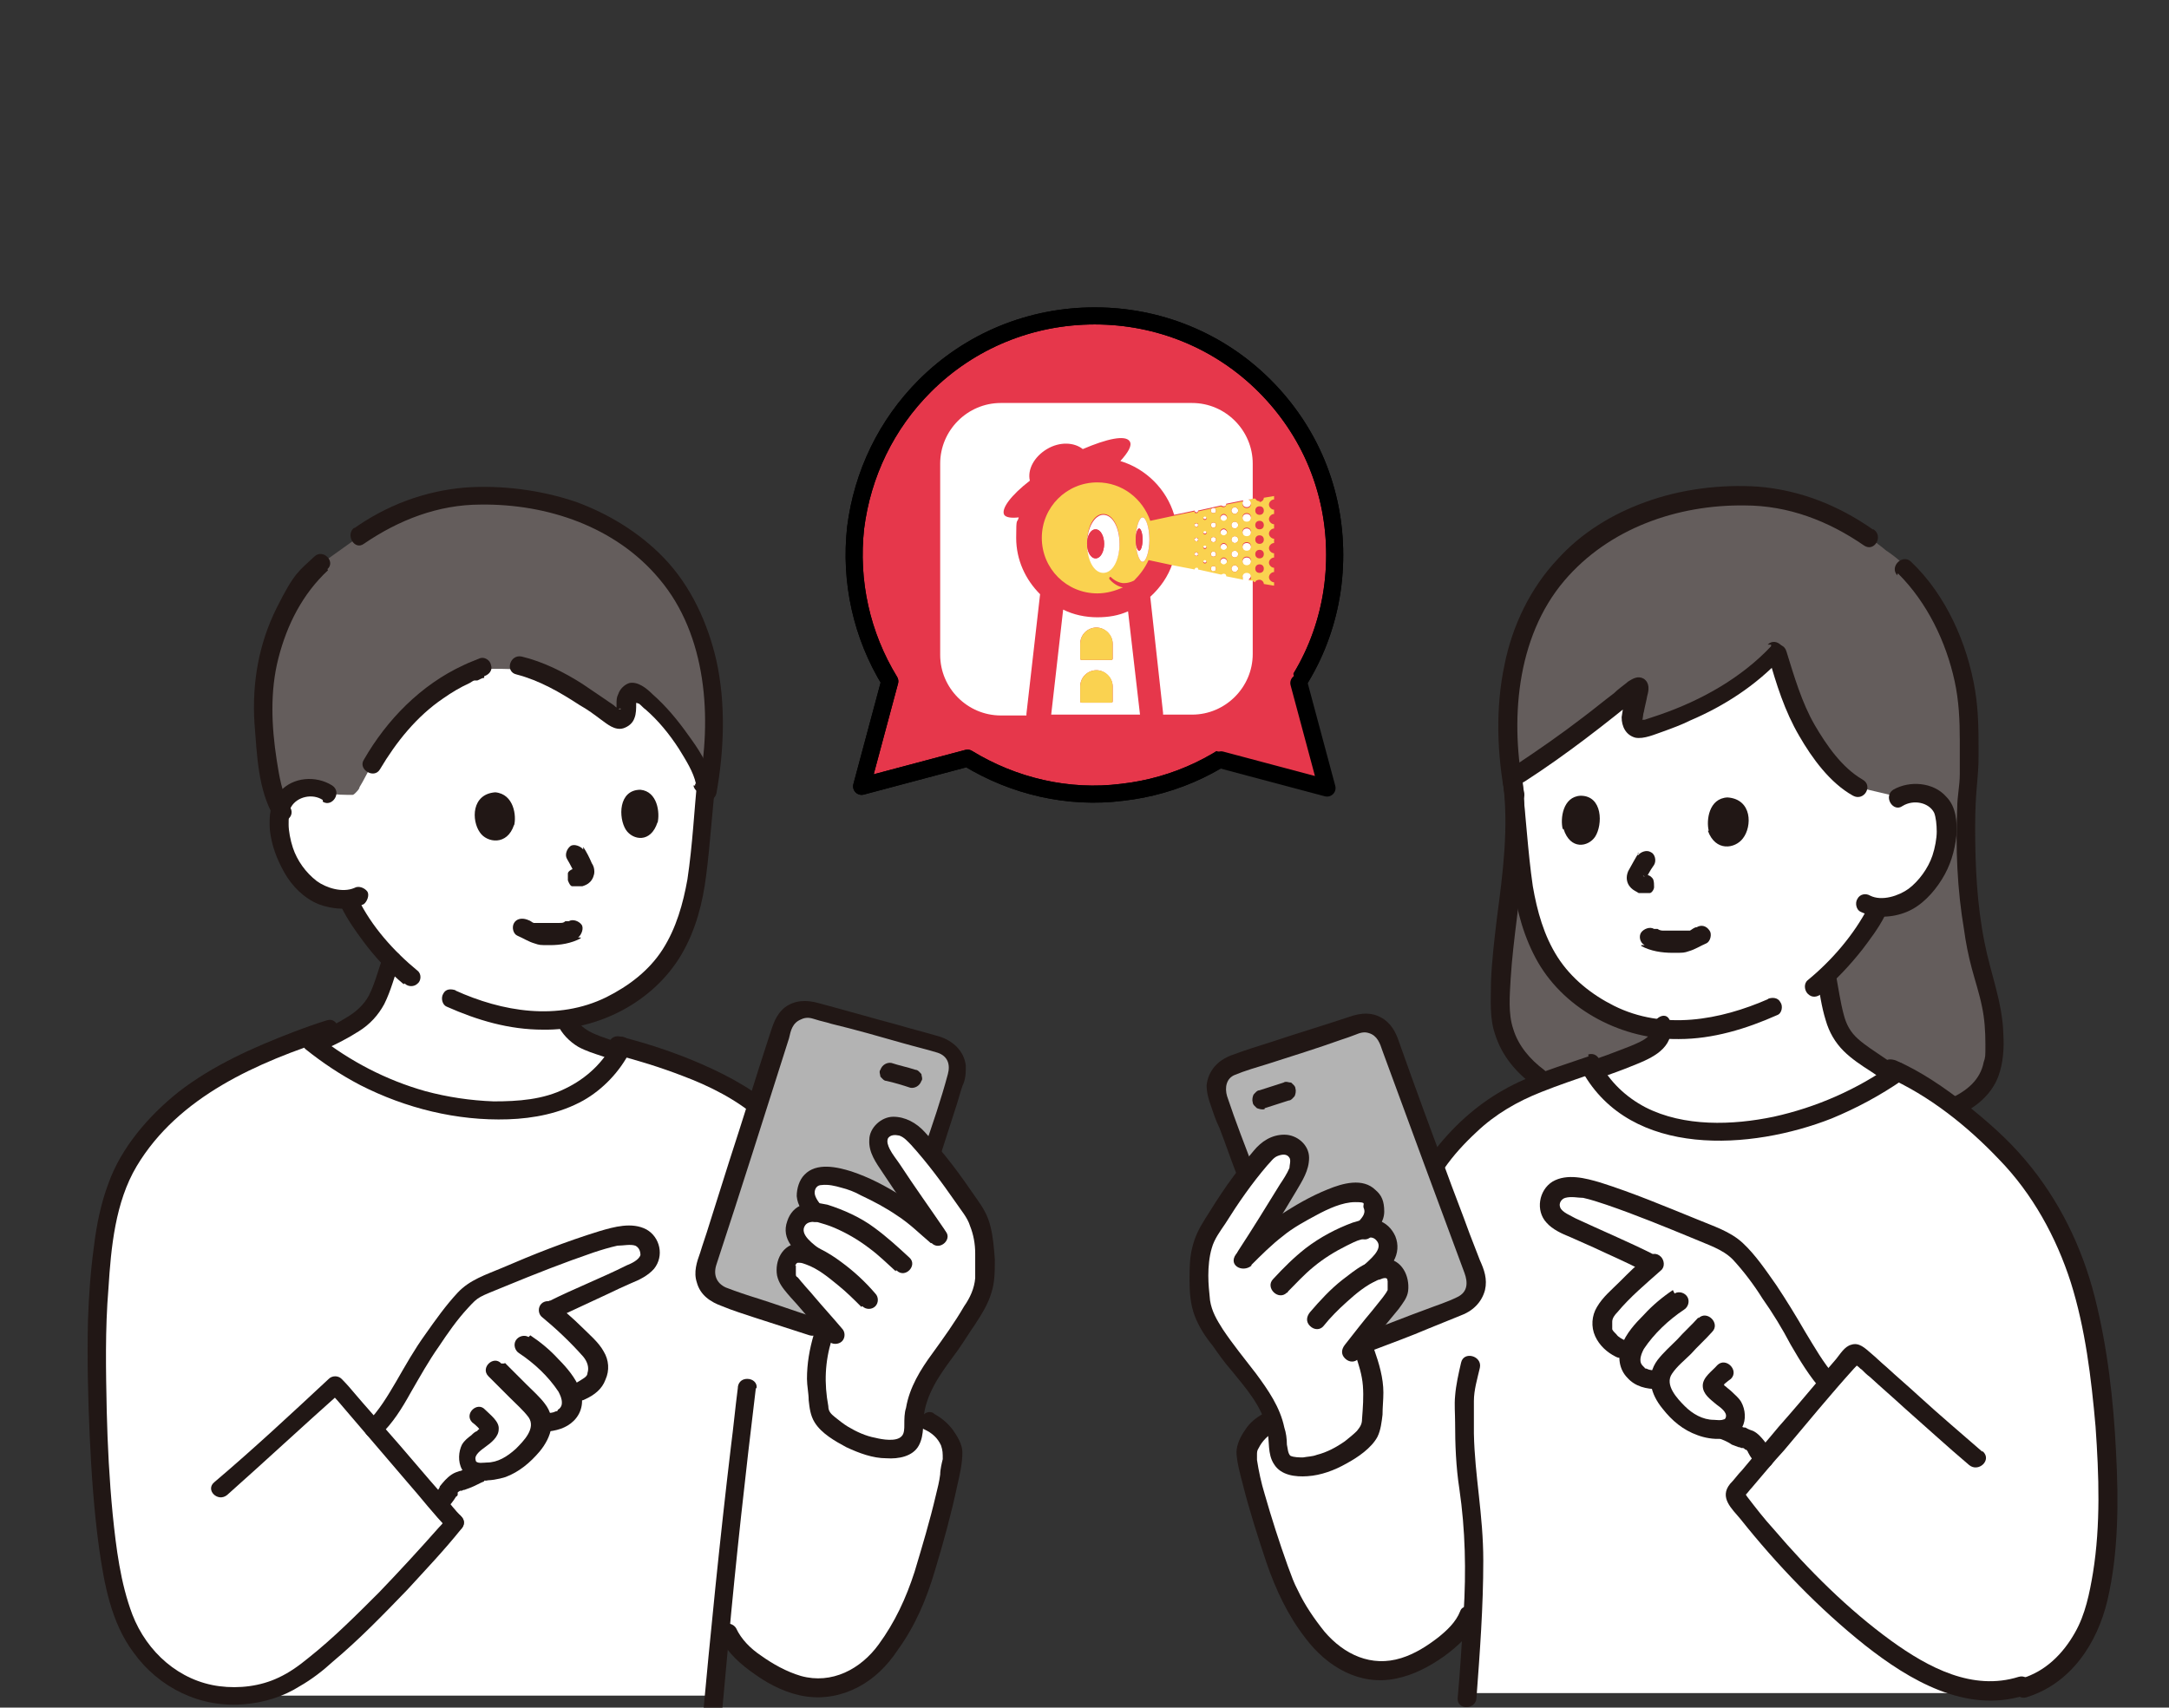 <?xml version="1.0" encoding="UTF-8"?>
<svg id="_レイヤー_1" xmlns="http://www.w3.org/2000/svg" xmlns:xlink="http://www.w3.org/1999/xlink" version="1.1" viewBox="0 0 254 200">
  <rect x="0" y="0" width="254" height="200" fill="#333333" stroke="none"/>
  <!-- Generator: Adobe Illustrator 29.1.0, SVG Export Plug-In . SVG Version: 2.1.0 Build 142)  -->
  <defs>
    <style>
      .st0, .st1 {
        fill: none;
      }

      .st1, .st2 {
        stroke: #000;
        stroke-linecap: round;
        stroke-linejoin: round;
        stroke-width: 2px;
      }

      .st3 {
        fill: #645d5c;
      }

      .st4 {
        clip-path: url(#clippath-1);
      }

      .st5 {
        fill: #fff;
      }

      .st6 {
        fill: #fad250;
      }

      .st7 {
        fill: #b3b3b3;
      }

      .st8, .st2 {
        fill: #e6374b;
      }

      .st9 {
        clip-path: url(#clippath);
      }

      .st10 {
        fill: #211715;
      }
    </style>
    <clipPath id="clippath">
      <rect class="st0" width="254" height="200"/>
    </clipPath>
    <clipPath id="clippath-1">
      <rect class="st0" x="99" y="36" width="59" height="59"/>
    </clipPath>
  </defs>
  <g class="st9">
    <g>
      <path class="st3" d="M227.5,130c5.6-1.9,5.8-5.4,5.9-7.4.1-2.6-.2-4.7-1-7.2-.9-3.2-2.6-9.7-2.2-21.2.5-3.3.4-8.1.4-10-.2-7.5-4.3-16.2-9.7-19.7-6.6-5.4-12.6-6.7-18.6-6.4-8.5.4-15.3,3.7-19.9,9.1-2.6,3.1-4.6,7.6-5.3,11.7-.7,3.7-.7,9.4.3,14.1.7,9-2.1,18.4-1.6,25.8.2,2.3,1.3,5.2,4.5,7.4,0,0,11.3,3.5,16.2,3.5s31.2.2,31.2.2h-.2,0Z"/>
      <path class="st5" d="M178.3,102.5v-.7c-.3-3.3-.6-6.9-1-10.4v-.2l.8-.5c.3-.2.9-.5,1.3-.8,4-2.7,8.3-6,12.3-9.3.2,0,.4,0,.3.2-.4,1.2-.6,2.4-.8,3.6,0,.7.6,1.2,1.2,1,6.1-1.7,11.8-4.8,15.7-9,.7,2.5,1.8,5.4,2.5,7.1,1.1,2.6,4.1,7.2,6.9,8.7l4.7,1.1c.8-.6,1.8-.7,2.6-.5,1.8.3,2.4,1.3,2.7,1.9.8,1.7.3,4.7-.6,6.5-.6,1.2-1.6,3-3.6,4.2-.6.3-2,.8-3.4.7-.1.3-.2.5-.2.5-.4.9-1.5,2.5-1.5,2.5-1.2,1.8-2.6,3.5-4.3,5.1.2,1.1.4,2.2.6,3.3.2.9.3,1.7.7,2.6.9,2.2,3.3,3.5,5.2,4.9.4.3.9.6,1.3.9-6.2,4.3-13.3,6.6-20.5,6.6s-5.8-.4-8.5-1.6c-2.5-1.1-4.7-3-6.2-5.5,1.8-.6,3.8-1.3,5-1.9,1.3-.5,3.1-1.4,3-3-3.7-.4-7-1.9-10.1-4.5-3.8-3.2-5.5-8-6.1-13.5h0Z"/>
      <path class="st10" d="M222.3,67.2c3.4,3.4,5.6,8,6.6,12.6.5,2.3.6,4.6.6,6.9v4c0,1.3-.3,2.6-.3,3.9-.2,4.8,0,9.6.8,14.3.2,1.5.5,3,.9,4.5s.9,3,1.2,4.5c.3,1.4.4,2.9.4,4.4s0,1.5-.2,2.1c-.4,2.1-2,3.4-4,4.3-.5.2-.7,1-.4,1.5.3.6,1,.7,1.5.4,2-.9,3.8-2.4,4.6-4.5.6-1.6.7-3.4.6-5-.1-3.7-1.5-7.1-2.2-10.7-.9-4.5-1.1-9-1.1-13.5s.4-5.6.4-8.4,0-5.1-.4-7.6c-.9-5.5-3.4-11.2-7.5-15.1-1-1-2.6.6-1.6,1.6h0v-.2h0Z"/>
      <path class="st10" d="M176,91.5c.7,5.4,0,10.7-.7,16-.3,2.5-.6,5-.7,7.5,0,2.1-.2,4.2.5,6.2.8,2.5,2.5,4.5,4.6,6,.5.4,1.2,0,1.5-.4.3-.6,0-1.2-.4-1.5-1.6-1.2-3-2.8-3.6-4.8-.6-1.8-.4-3.9-.3-5.8.3-4.9,1.2-9.7,1.5-14.6.2-2.9.2-5.8-.1-8.7,0-.6-.5-1.1-1.1-1.1s-1.2.5-1.1,1.1h0Z"/>
      <path class="st10" d="M192.2,110.8c1.1.6,2.4.8,3.7.8s1.3,0,1.9-.2c.7-.2,1.3-.6,2-.9.5-.2.7-1.1.4-1.5-.4-.6-1-.7-1.5-.4-.3,0-.6.3-.8.4h-.2c-.3,0,0,0,0,0h-.8s-.2,0,0,0,0,0,0,0h-1.6c-.1,0,0,0,0,0h-.4c-.3,0-.5,0-.8-.2h-.2s-.2,0,0,0,0,0,0,0h-.2c-.5-.3-1.2,0-1.5.4s-.2,1.2.4,1.5h-.4,0Z"/>
      <path class="st10" d="M200.1,97.3c-.3-1.2,0-3.8,2.2-3.9,2.9.2,2.9,3.4,1.8,4.8-.9,1.2-3.2,1.6-4.1-.9h.1Z"/>
      <path class="st10" d="M183,97.1c-.3-1.2,0-3.8,2.1-3.9,2.6,0,2.6,3.4,1.7,4.8-.8,1.2-2.9,1.6-3.7-.9h-.1Z"/>
      <path class="st10" d="M191.9,99.9c-.4.6-.7,1.2-1.1,1.9-.2.3-.3.7-.3,1,0,.5.2.9.5,1.2.3.3.6.4.9.6h.7-.3.9c.2,0,.5-.4.5-.7s0-.6-.1-.9c-.1-.2-.4-.5-.7-.5h-.6.3-.3.3-.2l.2.2s-.1,0-.2-.2l.2.2h0v.3h0v.2h0v.2-.3.3c.2-.7.6-1.4,1.1-2.1.3-.5.1-1.3-.4-1.5-.5-.3-1.2,0-1.5.4h0v-.3h.1Z"/>
      <path class="st10" d="M213.2,116.3c1.8-1.5,3.4-3.2,4.9-5.1.9-1.2,1.9-2.5,2.6-3.9.3-.5.1-1.2-.4-1.5s-1.3,0-1.5.4c-1.7,3.3-4.3,6.3-7.1,8.6-.5.4-.4,1.2,0,1.6.5.5,1.1.4,1.6,0h-.1Z"/>
      <path class="st10" d="M219.3,62c-4-2.8-8.5-4.6-13.4-5-4.4-.3-9.1.3-13.2,1.8-3.9,1.4-7.5,3.6-10.3,6.7-3.2,3.4-5.3,7.8-6.2,12.3-1.1,5.1-.9,10.6.1,15.7.3,1.4,2.4.8,2.2-.6-1.7-8.3-1-18.2,4.7-24.9,5.2-6.1,13.2-8.9,21.1-8.8,5.1,0,9.8,1.8,14,4.7,1.2.8,2.3-1.1,1.1-1.9h-.1Z"/>
      <path class="st10" d="M207.1,117c-5.7,2.5-12.3,3.7-18.1.8-2.6-1.3-5-3.2-6.6-5.7s-2.4-5.4-2.9-8.3c-.6-4.1-.8-8.3-1.3-12.4,0-.6-.5-1.1-1.1-1.1s-1.2.5-1.1,1.1c.5,4,.7,8.1,1.2,12.1.4,3.2,1.3,6.4,2.9,9.2,3.3,5.7,10,9.1,16.5,9,4,0,7.9-1.2,11.5-2.8.6-.2.7-1.1.4-1.5-.3-.6-1-.6-1.5-.4h.1Z"/>
      <path class="st10" d="M222.8,94.4c1.3-.8,3.1-.4,3.7.8.2.5.3,1.4.3,2.2s-.2,1.9-.5,2.8c-.5,1.5-1.6,3-2.8,3.9-1.1.8-3.1,1.5-4.5.8-.5-.3-1.2-.2-1.5.4-.3.5-.1,1.3.4,1.5,1.7.8,3.7.7,5.4,0s3.1-2.2,4.1-3.8c1-1.6,1.5-3.3,1.7-5.1.1-1.6,0-3.4-1.2-4.6-1.5-1.7-4.3-1.9-6.2-.8-1.2.8,0,2.7,1.1,1.9h0Z"/>
      <path class="st10" d="M207.1,76.9c.9,3.2,1.9,6.4,3.6,9.3,1.5,2.6,3.6,5.5,6.3,7,1.3.7,2.4-1.2,1.1-1.9-2.4-1.4-4.2-4-5.6-6.4-1.5-2.6-2.4-5.7-3.3-8.6-.4-1.4-2.5-.8-2.2.6h0Z"/>
      <path class="st10" d="M207.4,75.7c-3.5,3.7-8.1,6.3-13,8-.6.2-1.2.4-1.8.6h-.5c-.3,0,.2,0,.2,0,.1,0,.1-.7.2-.9.1-.6.3-1.3.4-1.9.2-.7.3-1.5-.4-2-.7-.4-1.3,0-1.8.3-.6.5-1.2.9-1.7,1.4-1.2.9-2.4,1.9-3.6,2.8-2.6,2-5.2,3.8-7.9,5.6-1.2.8,0,2.7,1.1,1.9,4.8-3.1,9.4-6.7,13.8-10.3l-.5.3h.1-.6.1l-.7-.5h0l-.2-.5c0,.2-.2.6-.2.8,0,.3-.1.6-.2.8-.1.6-.2,1.3-.3,1.9,0,1.1.5,2.1,1.6,2.4,1,.2,2.3-.4,3.2-.7,1.1-.4,2.2-.8,3.2-1.3,4-1.7,7.7-4.1,10.7-7.3,1-1-.6-2.6-1.6-1.6h.4s0,.2,0,.2Z"/>
      <path class="st10" d="M212.8,114.7c.3,1.6.5,3.2,1,4.8.4,1.4,1.1,2.6,2.1,3.6.9.9,2.1,1.7,3.2,2.4,1.3.9,2.7,1.8,4,2.7,1.2.8,2.3-1.1,1.1-1.9s-2.5-1.7-3.7-2.5c-1-.7-2-1.3-2.9-2.1-.9-.8-1.4-1.7-1.7-2.9-.4-1.5-.6-3-.9-4.6-.3-1.4-2.4-.8-2.2.6h0Z"/>
      <path class="st10" d="M193.4,120.5c0,.3,0,.6-.3.8-.3.3-.6.5-1,.7-.8.4-1.6.7-2.4,1-2,.8-4,1.4-6,2.2-.6.2-1,.7-.8,1.4.1.5.8,1,1.4.8,2.2-.9,4.5-1.6,6.7-2.5,2-.8,4.7-1.8,4.7-4.4s-2.2-1.4-2.2,0h0Z"/>
      <path class="st5" d="M238.1,138.7c5.3,7.4,7,15.1,8.1,23.9,1.2,9.8,1.3,22-1.5,28.1-1.3,2.8-3.6,5.9-7.6,7-1,.3-2.2.5-3.4.6h-61.7c.3-4.3.6-8.2.7-10.7-.4,1-.6,1.6-.6,1.6-1.2,2.9-6.5,6.5-10.3,6.5s-5-1.4-6.6-3c-1.6-1.7-3.3-4.3-4.2-6.2-1.5-3.2-4.7-13.3-4.9-16.5.4-1.5,1.3-2.7,2.6-3.3l16.9-25.3c1.9-3.8,3.4-6.3,6.7-9.3,4.2-3.9,7.4-4.8,14.2-7.1,1.5,2.7,3.7,4.8,6.4,6s5.6,1.6,8.5,1.6c7.4,0,14.8-2.5,21.1-7,5.1,2.5,11.3,7.5,14.4,11.4.5.6,1,1.2,1.4,1.8h-.2,0Z"/>
      <path class="st10" d="M186.1,123.7c-3.4,1.2-7,2.2-10.1,4-3.2,1.8-6,4.4-8.2,7.3-1.3,1.8-2.4,3.7-3.4,5.7-.6,1.3,1.3,2.4,1.9,1.1.8-1.7,1.7-3.3,2.8-4.9,1.1-1.6,2.4-3,3.8-4.3,2.2-2.1,4.8-3.6,7.6-4.7,2-.8,4.1-1.5,6.1-2.2,1.4-.5.8-2.6-.6-2.2v.2h0Z"/>
      <path class="st10" d="M220.9,126.1c5,2.2,9.5,5.8,13.2,9.7,3.9,4,6.7,9.1,8.4,14.4,1.7,5.4,2.4,11.2,2.9,16.9.4,5.7.6,11.5-.3,17.1-.4,2.4-.9,4.9-2.1,7-1.4,2.5-3.5,4.6-6.3,5.4-1.4.4-.8,2.6.6,2.2,5.2-1.6,8.3-6.3,9.5-11.4,1.3-5.6,1.3-11.6,1-17.3-.3-6.1-1-12.3-2.5-18.2s-4.2-11.4-8.1-16c-2-2.4-4.4-4.5-6.9-6.5-2.6-2-5.3-3.9-8.3-5.2-.6-.2-1.2-.2-1.5.4-.3.5-.2,1.3.4,1.5h0Z"/>
      <path class="st10" d="M147.9,165.6c-.9.5-1.6,1.1-2.1,1.9-.5.7-1,1.7-1,2.6s.4,2.5.7,3.6c.8,3.2,1.8,6.3,2.8,9.3,1.1,3.2,2.5,6.2,4.6,8.9,2.5,3.3,6.3,5.6,10.6,4.7,2-.4,3.9-1.4,5.6-2.6,1.5-1.1,3.1-2.5,3.8-4.2.2-.6.2-1.2-.4-1.5-.5-.3-1.3-.2-1.5.4-.5,1.3-1.6,2.3-2.6,3.1-1.3,1-2.7,1.9-4.3,2.4-3.5,1.1-6.7-.4-9-3.1-1.2-1.5-2.3-3.1-3.1-4.8-.3-.6-.4-.8-.6-1.3-.2-.5-.4-1.1-.6-1.6-1-2.8-1.9-5.6-2.7-8.4-.4-1.3-.7-2.7-.9-4v-.4c0,.2,0,0,0-.2,0-.3,0-.5.2-.8.4-.8,1-1.4,1.8-1.9,1.3-.7.1-2.6-1.1-1.9h0l-.2-.2Z"/>
      <path class="st10" d="M171.1,159.6c-.3,1.3-.6,2.6-.7,3.9-.1,1,0,2.1,0,3.1,0,2.6.1,5.2.5,7.8.7,4.8.8,9.6.5,14.5-.2,3.3-.4,6.7-.7,10-.1,1.4,2.1,1.4,2.2,0,.4-5.4.8-10.7.8-16.1s-1-9.9-1.1-14.9v-3.8c0-1.3.4-2.6.7-3.9.3-1.4-1.9-2-2.2-.6h0Z"/>
      <path class="st5" d="M185.3,139.1c-.9-.2-1.8-.2-2.5,0-.8.3-1.3,1-1.3,1.8s.3,1.3.9,1.7c.6.5,1.3.8,2,1.1,2.6,1.2,6.5,2.9,9.1,4.2-1.5,1.3-3,2.7-4.4,4.2-.7.7-1.4,1.5-1.4,2.6,0,1.6.9,2.6,3.2,3.4-.1.8-.2,1.3.3,1.9.6.8,1.5,1.3,3.2,1.3,0,.8.3,1.7.9,2.4,1.6,2.2,3.5,3.5,6.2,3.4,1,.4,2.1,1,2.7,1.2.4.2.8.3,1.1.6s.6.6.8,1c.2.3.4.6.6.8,2.3-2.8,5.4-6.3,7.6-9-.2-.2-.4-.5-.7-.8-1.4-1.7-2.4-3.6-3.5-5.5-1.5-2.6-3.2-5.1-5.1-7.5-.7-.9-1.4-1.7-2.3-2.4-.8-.6-1.8-.9-2.8-1.3-4.1-1.7-8.7-3.6-12.4-4.8-.8-.2-1.5-.4-2.2-.6h0v.3h0Z"/>
      <path class="st10" d="M185.3,125.5c5.7,10.2,19.8,9.2,29.2,5.5,2.9-1.2,5.7-2.7,8.3-4.5.5-.3.7-1,.4-1.5s-1-.8-1.5-.4c-4.2,3-9,5.1-14,6.2-4.8,1-10.5,1.2-15-1.1-2.3-1.2-4.2-3-5.4-5.3-.7-1.3-2.6,0-1.9,1.1,0,0-.1,0-.1,0Z"/>
      <path class="st10" d="M201.4,168.5c.5.2,1,.4,1.4.7.3.1.5.2.8.3,0,0,.2,0,.3.1h.2c.1,0-.2-.1,0,0,.1,0,.2.1.3.2h.1c.1,0-.2-.1,0,0,0,0,.2.2.2.3h0c.3.6.7,1.1,1.1,1.5.4.5,1.2.4,1.6,0,.4-.5.4-1.1,0-1.6l-.2-.3s.1.2,0,0c0,0,0-.1-.1-.2-.2-.2-.3-.4-.4-.6-.4-.5-.8-1-1.4-1.3-.3-.1-.6-.2-.9-.4h-.1c-.2,0,0,0,0,0,0,0-.2,0-.3-.1-.5-.2-1-.5-1.5-.7s-1.2-.2-1.5.4c-.3.5-.2,1.3.4,1.5h0v.2h0Z"/>
      <path class="st10" d="M193.6,146.9c-3-1.5-6.1-2.8-9.1-4.2-.5-.3-1.6-.7-1.8-1.3-.2-.5.2-1,.6-1.1.7-.2,1.5,0,2.1,0,.9.2,1.8.5,2.7.8,3.5,1.2,6.9,2.6,10.3,4,1.6.7,3.3,1.2,4.5,2.4,1.3,1.4,2.5,3,3.5,4.6,1.2,1.7,2.3,3.5,3.3,5.4,1.1,1.9,2.2,3.7,3.6,5.3,1,1.1,2.5-.5,1.6-1.6-1.4-1.6-2.4-3.4-3.5-5.2-1.1-1.9-2.2-3.7-3.4-5.5-1.2-1.7-2.4-3.5-3.9-4.9s-3.5-2-5.4-2.8c-3.7-1.5-7.5-3.1-11.3-4.3-1.7-.5-3.9-1.1-5.6-.1-1.6,1-2,3.4-.7,4.8.7.8,1.8,1.3,2.8,1.7.9.4,1.8.8,2.7,1.2,1.9.9,3.8,1.7,5.7,2.7,1.3.7,2.4-1.3,1.1-1.9h.2,0Z"/>
      <path class="st10" d="M192.8,147.2c-1.1.9-2.1,1.9-3.1,2.9s-2,1.8-2.7,3c-.6,1-.7,2.3-.2,3.4.5,1.1,1.4,1.9,2.4,2.4.5.3,1.2.1,1.5-.4s.1-1.3-.4-1.5c-.4-.2-.8-.4-1-.7-.3-.3-.4-.4-.5-.6v-.3s0-.3,0-.1v-.5c0-.4.3-.8.6-1.1,1.5-1.8,3.3-3.3,5.1-4.9.5-.4.4-1.2,0-1.6-.5-.5-1.1-.4-1.6,0h-.1Z"/>
      <path class="st10" d="M195.9,151.1c-1.2.8-2.4,1.8-3.4,2.9-1,1-2.1,2.2-2.6,3.6-.5,1.3-.3,2.8.7,3.8.9,1,2.2,1.3,3.5,1.3s1.1-.5,1.1-1.1-.5-1.1-1.1-1.1-.9,0-1.3-.2c.1,0,0,0,0,0,0,0-.2,0-.2-.1-.3-.2.1.1,0,0l-.2-.2c-.2-.2-.3-.4-.3-.7,0-.5.2-.9.4-1.3,1.2-1.8,2.9-3.4,4.7-4.6.5-.3.7-1,.4-1.5s-1-.7-1.5-.4h0l-.2-.4h0Z"/>
      <path class="st10" d="M198.9,154.3c-.8.9-1.7,1.7-2.5,2.6-.8.8-1.6,1.5-2.3,2.4-1.4,1.9-.8,4,.6,5.7,1.1,1.4,2.4,2.5,4.1,3.1,1.6.6,4.2.8,5.2-.9.5-.9.4-2.1-.1-3-.3-.5-.7-.8-1.1-1.2-.2-.2-.5-.4-.7-.6,0,0-.2-.1-.2-.2l-.2-.2c-.1-.2-.1-.1,0,.1l-.2.6c.2-.5.8-.9,1.2-1.2,1-1-.6-2.6-1.6-1.6-.6.7-1.7,1.4-1.7,2.4s.9,1.6,1.6,2.2c.4.3,1.3.9,1.1,1.5-.1.5-1,.3-1.4.3-1.3,0-2.5-.7-3.4-1.6-.9-.9-2.4-2.5-1.5-3.8.6-.9,1.5-1.6,2.2-2.3.8-.9,1.7-1.7,2.5-2.6,1-1-.6-2.6-1.6-1.6h0Z"/>
      <path class="st10" d="M232.1,170c-2.4-2.1-4.9-4.2-7.3-6.4-1.3-1.2-2.6-2.3-3.9-3.5-.6-.5-1.2-1.1-1.8-1.6-.7-.6-1.4-1.3-2.3-1-.8.2-1.3,1.1-1.8,1.7-.7.8-1.3,1.5-1.9,2.3-1.6,1.9-3.2,3.8-4.8,5.6-1.4,1.7-2.9,3.4-4.3,5.1-.5.5-.9,1.1-1.4,1.6-1.3,1.6.2,2.9,1.2,4.1,4.3,5.4,9.2,10.5,14.6,14.8,5.2,4.1,11.8,8,18.6,5.9,1.4-.4.8-2.6-.6-2.2-5.4,1.7-10.6-1.1-14.9-4.2-5.1-3.7-9.7-8.3-13.8-13.1-1.1-1.2-2.1-2.5-3.1-3.8,0,0-.3-.5-.4-.5v.5c-.1,0,0,0,0,0l.3-.3c.2-.2.4-.5.6-.7,1.3-1.5,2.5-3,3.8-4.4,2.7-3.2,5.4-6.5,8.2-9.6.1-.1.6-.6.6-.7h-.5c.1.2.2.3.3.4.2.1.3.3.5.4.3.3.6.6,1,.9,1.3,1.2,2.7,2.4,4,3.6,2.5,2.2,5,4.5,7.6,6.7,1.1.9,2.7-.6,1.6-1.6h-.1Z"/>
      <path class="st7" d="M145.8,137.4c-1.1-2.8-2.4-6.2-3.3-8.9-.5-1.5.3-3.2,1.8-3.7,4.3-1.4,10.5-3.4,14.6-4.8,1.5-.5,3.1.3,3.6,1.8,2.4,6.4,7.7,21,10.2,27.5.6,1.5-.2,3.1-1.7,3.7-3.3,1.3-9,3.5-10.5,4l-14.8-19.7h0Z"/>
      <path class="st10" d="M146.9,137.1c-1.1-2.9-2.2-5.7-3.2-8.7-.3-1-.1-2.1.9-2.5,1.2-.5,2.6-.9,3.9-1.3,2.8-.9,5.7-1.8,8.5-2.8.6-.2,1.2-.4,1.7-.6s1-.4,1.6-.2c1,.3,1.3,1.2,1.6,2.1,3.2,8.7,6.4,17.4,9.6,26,.4,1.1.4,2.2-.8,2.8s-2.5,1-3.8,1.5c-2.2.8-4.4,1.7-6.6,2.5-.6.2-1,.8-.8,1.4.1.5.8,1,1.4.8,2.1-.8,4.3-1.6,6.4-2.5,1.2-.5,2.5-1,3.7-1.5,1.4-.5,2.5-1.5,2.9-3,.3-1.3-.1-2.4-.6-3.5-.4-1-.8-2.1-1.2-3.1-.9-2.5-1.9-5-2.8-7.5-1.8-4.8-3.6-9.7-5.3-14.5-.4-1.2-.8-2.3-1.9-3.1-1.3-.9-2.7-.8-4.1-.3-3,1-6,1.9-9,2.9-1.6.5-3.2,1-4.8,1.6s-2.7,1.8-2.9,3.5c0,.8.2,1.6.5,2.4.3.9.6,1.8,1,2.6.7,1.8,1.3,3.6,2,5.4.2.6.8,1,1.4.8.5-.1,1-.8.8-1.4h0v.2h0Z"/>
      <path class="st5" d="M148.2,134.9c.5-.5,1.2-.8,2.2-.8s1.8.8,1.8,1.7-.1,1.3-.6,2c-1.9,3.1-4.3,6.9-6,9.7,2.2-2.1,3.7-3.7,5.8-4.9,2-1.3,4.3-2.6,6.5-3,1.1-.2,2.1,0,2.6.8.4.6.7,1.5,0,2.5-.2.3-.5.6-.8,1,1.1-.2,2,.2,2.4.8.7,1.1.4,2.1-.2,2.8-.3.4-1,1-1.6,1.6,1.1-.6,2-.8,2.8,0,.6.7.7,2.1.2,2.8-1.4,1.8-2.6,3.2-4.2,5.2,1.6,3.8,1.8,6,1.3,9.6,0,.4-.1.9-.4,1.2-1.9,2.2-5.4,4.2-8.3,3.9-.5,0-1.1-.2-1.5-.5-.7-.6-.7-1.6-.7-2.5-.4-4.4-3.2-6.8-5.8-10.5-.5-.9-2.5-2.9-3-5.1-.4-2.5-.4-3.4-.3-4.8.1-1.8.5-3.2.9-3.8,2.1-3.4,4.1-6.5,6.7-9.6l.2-.2h0Z"/>
      <path class="st10" d="M148.1,129.8c.9-.3,1.9-.6,2.8-.9.3,0,.5-.3.7-.5.1-.2.2-.6.1-.9,0-.3-.3-.5-.5-.7-.3,0-.6-.2-.9,0-.9.3-1.9.6-2.8.9-.3,0-.5.3-.7.5-.1.2-.2.6-.1.9,0,.3.3.5.5.7.3.1.6.2.9.1h0Z"/>
      <path class="st10" d="M146.5,148.2c1.2-1.2,2.4-2.4,3.7-3.4,1.2-1,2.7-1.8,4-2.5s3-1.5,4.5-1.5.8.2,1,.7c.3.7-.3,1.2-.7,1.7-1,1.1.6,2.7,1.6,1.6.7-.8,1.5-1.7,1.5-2.9s-.3-1.9-1-2.5c-1.5-1.5-3.9-.8-5.6-.1-2,.8-3.9,1.9-5.7,3.1-1.8,1.2-3.3,2.7-4.8,4.2s.5,2.6,1.6,1.6h-.1Z"/>
      <path class="st10" d="M150.8,151.3c1-1,1.9-2,3-2.9,1.2-1,2.5-1.8,3.9-2.5s1.3-.6,2-.8c.5-.2,1.1-.3,1.5.2.9,1-.9,2.3-1.6,3-1,1,.6,2.6,1.6,1.6s1.5-1.3,2-2.2.6-1.9.2-2.9c-.4-.9-1.1-1.6-2.1-1.9-1-.3-1.9,0-2.9.3-1.9.7-3.8,1.7-5.5,3-1.4,1.1-2.6,2.3-3.8,3.6-1,1,.6,2.6,1.6,1.6h.1Z"/>
      <path class="st10" d="M155,155.3c.8-1,1.7-1.9,2.7-2.8,1.1-1,2.3-2,3.7-2.6.2,0,.5-.2.7-.2h.2s.2.1.2.2c-.1-.2,0,.2,0,.1v.5s0,.4,0,.3v.3h0c-.2.4-.4.6-.6.9-.4.5-.8,1-1.2,1.5-1.1,1.3-2.1,2.6-3.2,4-.4.5-.5,1.1,0,1.6s1.2.5,1.6,0c1.1-1.4,2.2-2.7,3.3-4.1.5-.6.9-1.1,1.4-1.7.5-.7,1-1.3,1.1-2.1.2-1.7-.7-3.7-2.7-3.8-.9,0-1.8.4-2.6.8-.9.5-1.6,1.1-2.4,1.7-1.4,1.1-2.6,2.4-3.8,3.8-.4.5-.5,1.1,0,1.6s1.2.5,1.6,0h0Z"/>
      <path class="st10" d="M146.8,147.6c1.7-2.7,3.4-5.4,5-8.1.7-1.2,1.5-2.4,1.5-3.9s-1.4-2.7-2.9-2.7-2.7.8-3.6,1.9c-1.1,1.3-2.1,2.6-3.1,4-.9,1.3-1.8,2.7-2.6,4-.7,1.1-1.2,2.1-1.5,3.4-.3,1.2-.3,2.5-.3,3.8s.1,2.8.6,4.1,1.2,2.4,2.1,3.5c.7,1,1.4,2,2.2,2.9,1.7,2.1,3.6,4.2,4.2,7,.3,1.3,0,2.8.8,4,.8,1.3,2.5,1.5,3.9,1.4,1.6-.1,3.2-.7,4.6-1.5,1.3-.7,2.9-1.8,3.6-3.1.4-.8.5-1.8.6-2.6,0-.9.1-1.7.1-2.6,0-1.7-.5-3.4-1.1-5.1-.5-1.3-2.7-.8-2.2.6.4,1.2.8,2.4.9,3.7.1,1.3,0,2.6-.1,3.9,0,.6-.2.9-.6,1.4-.4.4-.9.8-1.4,1.2-1,.7-2.1,1.3-3.3,1.6-.5.2-1.1.2-1.6.3-.4,0-1.1,0-1.5-.2-.3-.3-.3-.9-.4-1.3,0-.7-.1-1.4-.3-2-.5-2.4-1.9-4.4-3.3-6.3-1.3-1.7-2.7-3.4-3.9-5.2-.7-1.1-1.3-2.1-1.5-3.4-.1-1-.2-1.9-.2-2.9s.1-2.2.4-3.2c.3-1.1,1-2,1.6-2.9,1.5-2.4,3.1-4.7,4.9-6.8.4-.4.7-.9,1.2-1.1.5-.2,1.1-.3,1.4.2.2.3,0,.9,0,1.2-.3.7-.7,1.3-1.1,1.9-1.6,2.6-3.2,5.2-4.9,7.8-.8,1.2,1.2,2.3,1.9,1.1h0Z"/>
      <path class="st5" d="M38.4,92.8c-.8-.5-1.8-.7-2.6-.5-1.8.3-2.4,1.3-2.6,1.9-.8,1.7-.3,4.6.6,6.4.6,1.2,1.6,2.9,3.6,4.1.6.3,2,.8,3.4.7,0,.3.2.5.2.5.4.9,1.5,2.4,1.5,2.4,1,1.4,2.1,2.8,3.3,4.1-.3.9-.6,1.8-.9,2.8-.3.8-.6,1.7-1,2.4-1.2,2-3.9,3.1-6,4.2-.4.2-.8.4-1.2.5.7.5,1.1.8,1.1.8,6.1,4.5,13.4,7,20.7,7s5.6-.4,8.2-1.5c2.4-1.1,4.6-2.9,6-5.4-1.3-.4-2.5-.9-3.4-1.2-1.2-.4-2.4-1.4-2.9-2.6,3.4-.5,6.5-1.9,9.4-4.3,3.9-3.3,5.5-8.3,6.1-13.9.3-3.2.6-6.7,1-10.3,0,0,4.1-16.1-17.1-17.6-25.8-1.8-27.2,19.6-27.2,19.6h-.2,0Z"/>
      <path class="st3" d="M79.1,69c1.9,2.9,3.2,6.4,3.8,9.6.7,3.6.7,9.1-.2,13.7v-.8c-.4-2.3-4.7-8.7-7.9-10.5-.4-.2-.9,0-1.1.7-.2.6-.2,1.1-.2,1.5,0,.7-.6,1.1-1.2.8-1.8-1.1-4.8-3.6-8.4-5.2-4-.7-7.5-.4-7.5-.4-1.4.5-8,2.7-12.9,11.3-.5.8-.9,1.7-1.4,2.5,0,.2-.3.5-.5.7,0,0-.2.2-.3.2-.9,0-2,0-3-.2-.8-.5-1.8-.7-2.6-.5-1.8.3-2.4,1.3-2.6,1.9,0,.3-.2.6-.3.9-1.7-3.1-1.9-8.7-2.1-11.1-.2-2.3,0-4.5.6-6.8,1.1-4.4,2.8-8,6.2-11.1,0,0,.3-.3.7-.6l3.5-2.5c5.7-4,11-5,16.3-4.8,8.4.4,15.1,3.7,19.6,9,.5.6,1,1.2,1.4,1.9h0l.2-.2h-.1Z"/>
      <path class="st10" d="M46.8,112.7c-.6,1.6-1,3.3-1.8,4.9-.7,1.3-1.7,2.4-3,3.2-2.5,1.6-5.3,2.7-8,3.8-.5.2-1.2-.2-1.3-.8-.2-.6.2-1.1.8-1.3,2.4-1,5-2,7.2-3.4,1-.6,1.9-1.4,2.5-2.5.7-1.4,1.1-3,1.6-4.4.5-1.3,2.6-.8,2.1.6h0Z"/>
      <path class="st10" d="M76.5,125.7c-2-.7-4-1.3-6-2-.9-.3-1.9-.6-2.8-1.1-1-.6-1.9-1.5-2.4-2.6-.3-.5,0-1.2.4-1.5s1.2,0,1.5.4c.8,1.8,2.6,2.3,4.3,2.9,1.8.6,3.7,1.2,5.5,1.9.5.2.9.7.8,1.3,0,.5-.8,1-1.3.8h0Z"/>
      <path class="st10" d="M38.4,66.8c-3,2.8-4.8,6.4-5.8,10.3s-.8,8-.2,11.9c.3,1.9.6,3.9,1.6,5.6.7,1.2-1.2,2.3-1.9,1.1-1.9-3.2-2-7.3-2.3-11-.3-4.7.5-9.3,2.6-13.5s2.6-4.3,4.4-6c1-1,2.6.6,1.5,1.5h.1Z"/>
      <path class="st10" d="M56.7,79.4c-.3,0-.5.2-.8.3h-.3c-.2,0,.2,0,0,0s-.4.2-.6.3c-1.1.5-2.1,1.1-3.1,1.8-3.1,2.1-5.5,5.1-7.4,8.3-.7,1.2-2.6,0-1.9-1.1,2.7-4.7,6.7-8.8,11.7-11.1.6-.3,1.2-.5,1.9-.8.5-.2,1.2.2,1.3.8.2.6-.2,1.1-.8,1.3h0v.2h0Z"/>
      <path class="st10" d="M81.5,91.8c-.3-1.4-1.2-2.8-2-4.1-1.1-1.7-2.4-3.3-3.9-4.6-.3-.2-.5-.5-.8-.7-.2,0-.4-.2-.5-.3,0,0-.4,0,0,0s.3,0,.2.3c0,.6,0,1.2-.2,1.7-.2.6-.7,1-1.3,1.2-1,.3-1.9-.5-2.6-1-.8-.6-1.6-1.2-2.5-1.7-2.3-1.5-4.7-2.9-7.4-3.6-1.4-.3-.8-2.4.6-2.1,2.5.6,4.9,1.8,7.1,3.2.9.6,1.9,1.3,2.8,1.9.4.3.8.5,1.1.8,0,0,.3.2.4.3h.2c0-.4-.5.2-.5.2v-.9c0-.4,0-.7.2-1.1.2-.6.7-1.1,1.3-1.3,1-.2,2,.6,2.7,1.3,1.6,1.4,3,3.1,4.2,4.8,1.1,1.5,2.4,3.4,2.7,5.3.2,1.4-1.8,2-2.1.6h.2v-.2h.1Z"/>
      <path class="st10" d="M68,109.9c-1.1.6-2.4.8-3.6.8s-1.2,0-1.8-.2c-.7-.2-1.3-.6-2-.9-.5-.2-.7-1-.4-1.5s.9-.6,1.5-.4.5.3.8.4h.2c.3,0,0,0,0,0h.8s.2,0,0,0,0,0,0,0h2c.3,0,.5,0,.7-.2h.2s.2,0,0,0,0,0,0,0h.2c.5-.3,1.2,0,1.5.4s0,1.2-.4,1.5h.3Z"/>
      <path class="st10" d="M60.2,96.7c.3-1.1,0-3.7-2.2-3.9-2.8.2-2.8,3.3-1.8,4.7.8,1.2,3.2,1.6,4-.9h0Z"/>
      <path class="st10" d="M77,96.4c.3-1.2,0-3.7-2-3.9-2.6,0-2.6,3.3-1.7,4.7.8,1.2,2.9,1.6,3.7-.9h0Z"/>
      <path class="st10" d="M68.3,99.2c.4.6.7,1.2,1,1.9.2.3.3.6.3,1s-.2.9-.5,1.2c-.3.3-.6.4-.9.5h-.7.3-.8c-.2,0-.4-.4-.5-.7v-.8c0-.2.4-.5.6-.5h.6-.3.3-.3.2l-.2.2.2-.2-.2.2h0v.3h0v.2h0v.2-.3.3c-.2-.7-.6-1.4-1-2.1-.3-.5,0-1.2.4-1.5s1.2,0,1.5.4h0s0-.3,0-.3Z"/>
      <path class="st10" d="M47.3,115.3c-1.8-1.5-3.4-3.2-4.8-5.1-.9-1.2-1.8-2.5-2.5-3.9-.3-.5,0-1.2.4-1.5s1.2,0,1.5.4c1.6,3.3,4.2,6.2,7,8.5.5.4.4,1.2,0,1.5-.4.4-1.1.4-1.5,0h-.1Z"/>
      <path class="st10" d="M41.3,62c3.9-2.8,8.4-4.5,13.2-4.9,4.3-.3,8.9.3,13,1.7,3.8,1.4,7.4,3.6,10.2,6.5,3.2,3.3,5.2,7.7,6.2,12.1,1.1,5,.9,10.5,0,15.5-.3,1.4-2.4.8-2.1-.6,1.6-8.1,1-17.9-4.6-24.5-5.1-6.1-13.1-8.8-20.9-8.7-5,0-9.6,1.8-13.7,4.6-1.1.8-2.2-1.1-1.1-1.9h0v.2s-.2,0-.2,0Z"/>
      <path class="st10" d="M53.3,116c5.5,2.5,12,3.6,17.7.8,2.6-1.3,5-3.1,6.6-5.6s2.4-5.4,2.9-8.2c.6-4,.8-8.1,1.2-12.2,0-.6.5-1.1,1.1-1.1s1.2.5,1.1,1.1c-.5,3.9-.7,7.8-1.2,11.7-.4,3.2-1.2,6.4-2.9,9.3-3.3,5.6-9.8,8.9-16.2,8.8-4,0-7.7-1.1-11.3-2.7-.5-.2-.7-1-.4-1.5.3-.6.9-.6,1.5-.4h0Z"/>
      <path class="st10" d="M37.8,93.7c-1.2-.8-3-.4-3.7.8-.3.5-.3,1.4-.3,2.1s.2,1.8.5,2.7c.5,1.5,1.5,2.9,2.8,3.9,1.1.8,3,1.4,4.4.8.5-.3,1.2,0,1.5.4s0,1.2-.4,1.5c-1.7.8-3.7.6-5.3,0-1.7-.7-3.1-2.1-4-3.7s-1.5-3.2-1.7-5c-.1-1.6,0-3.3,1.2-4.5,1.5-1.7,4.2-1.9,6.1-.7,1.2.8,0,2.6-1.1,1.9h0v-.2h0Z"/>
      <path class="st5" d="M108.8,166.5c1.4.7,2.3,1.9,2.8,3.4,0,3.3-3.1,14.2-4.4,17.6-.9,2.1-2.5,4.9-4.1,6.7s-4,3.3-6.8,3.5c-3.9.2-9.6-3.4-10.9-6.4l-.9-2c-.3,3.1-.6,6.2-.9,9.3H26.1c-1.9-.2-3.7-.7-5.3-1.6-3.1-1.8-5.4-4.9-6.6-8.1-2.6-7.3-2.8-20.6-2.9-26.4-.2-5.9,0-11.4.8-17.1.4-2.8,1.3-6.4,2.7-8.8,1.5-2.7,4.5-5.8,6-7.1,3.7-3.1,8.9-5.6,14.9-7.7,6.5,5.5,14.5,8.5,22.6,8.5s5.6-.4,8.2-1.5c2.6-1.2,4.9-3.2,6.3-6,.6.2,1.7.4,2.2.6,4.8,1.4,11.2,4,14.7,7.2l19.1,36.2h0v-.3h0Z"/>
      <path class="st10" d="M88.9,131.1c-2.6-2.3-5.8-3.9-9-5.1-2.6-1-5.2-1.8-7.9-2.5-1.4-.3-.8-2.4.6-2.1,2.8.7,5.6,1.6,8.3,2.7,3.4,1.4,6.8,3.1,9.6,5.5,1,.9-.5,2.5-1.5,1.5h0Z"/>
      <path class="st10" d="M88.5,162.7c-1.2,9.9-2.3,19.8-3.2,29.7-.3,3.3-.6,6.5-.9,9.8,0,.6-.5,1.1-1.1,1.1s-1.1-.5-1.1-1.1c1-10.9,2.1-21.9,3.4-32.8.3-2.3.5-4.5.8-6.8,0-.6.4-1.1,1.1-1.1s1.2.5,1.1,1.1h-.1Z"/>
      <path class="st10" d="M109.4,165.6c.9.5,1.6,1.1,2.2,1.9.5.7,1.1,1.7,1.1,2.6,0,1.3-.3,2.6-.6,3.9-.7,3.3-1.6,6.6-2.6,9.9-1,3.4-2.3,6.5-4.4,9.4-1.2,1.8-2.7,3.3-4.6,4.3s-4,1.4-6.1,1.1c-2.1-.3-4.2-1.3-6-2.6-1.6-1.1-3.2-2.5-4.1-4.3-.2-.5-.2-1.2.4-1.5.5-.3,1.2-.1,1.5.4.6,1.3,1.7,2.4,2.9,3.2,1.4,1,3,1.9,4.7,2.4,3.6,1,7-.8,9.1-3.7,1.9-2.6,3.2-5.4,4.2-8.5.9-3,1.8-6,2.5-9,.2-.8.4-1.6.5-2.4,0-.6.2-1.4.3-1.8,0-.7,0-1-.2-1.6-.4-.9-1.1-1.5-2-1.9-1.2-.6,0-2.5,1.1-1.9h0Z"/>
      <path class="st10" d="M73.8,123.1c-1.2,2.4-3.2,4.5-5.5,5.8-2.7,1.5-5.8,2.1-8.8,2.2-6,.2-12-1.3-17.3-4-2.3-1.2-4.4-2.6-6.4-4.2-.5-.4-.4-1.2,0-1.5.5-.5,1.1-.4,1.5,0,3.7,2.9,7.9,5.1,12.5,6.4,2.6.7,5.3,1.1,8,1.2,2.9,0,5.8-.2,8.4-1.5,2.5-1.2,4.5-3.1,5.7-5.5.6-1.3,2.5-.2,1.9,1.1h0Z"/>
      <path class="st10" d="M38.9,121.6c-8.7,2.8-18,6.8-22.9,15-2.5,4.2-3,9.5-3.3,14.3-.4,4.8-.3,9.6-.2,14.4.1,4,.3,8,.7,12.1.4,3.9.9,8,2.3,11.7,1.7,4.4,5.5,7.8,10.2,8.4,2.3.3,4.8,0,6.9-1,1.3-.6,2.4-1.4,3.5-2.3,2.9-2.3,5.6-5,8.3-7.7,2.4-2.5,4.7-5,7-7.6.4-.4.7-.8,1.1-1.3.4-.5,1.2-.4,1.5,0,.5.5.4,1.1,0,1.5-2,2.5-4.2,4.8-6.3,7.1-2.8,2.9-5.6,5.8-8.7,8.4-1.2,1.1-2.5,2.1-3.9,2.9-1.9,1.2-4.1,1.9-6.4,2.1-5.2.5-10.1-1.9-13.1-6.1-2.6-3.5-3.4-8-4-12.2-.6-4.4-.9-8.8-1.1-13.2-.2-4.5-.3-8.9-.2-13.4.1-2.9.3-5.8.7-8.7.3-2.5.8-5,1.7-7.4,1.5-4.2,4.7-7.9,8.2-10.7,4-3.1,8.7-5.2,13.4-7,1.3-.5,2.7-1,4-1.4s1.9,1.7.6,2.1h0Z"/>
      <path class="st7" d="M109.3,134.9c1-2.8,2.1-6.3,2.9-9,.5-1.6-.4-3.2-2-3.6-4.3-1.2-10.6-3-14.8-4.1-1.5-.4-3.1.4-3.6,1.9-2.1,6.5-6.8,21.3-8.9,27.9-.5,1.5.3,3.1,1.8,3.7,3.3,1.2,9.2,3.1,10.6,3.6l13.9-20.3h0Z"/>
      <path class="st10" d="M108.2,134.6c1-2.9,2-5.8,2.8-8.8.3-1.1,0-2.1-1.2-2.5-1.3-.4-2.6-.7-4-1.1-2.8-.8-5.6-1.6-8.5-2.3-.6-.2-1.2-.3-1.8-.5-.6-.2-1.1-.3-1.7,0-1,.4-1.2,1.3-1.4,2.2-2.8,8.8-5.6,17.7-8.5,26.5-.4,1.2,0,2.2,1.1,2.7,1.3.5,2.5.9,3.8,1.3,2.2.7,4.4,1.5,6.6,2.2,1.3.4.8,2.5-.6,2.1-2.2-.7-4.3-1.4-6.5-2.1-1.2-.4-2.5-.8-3.7-1.3-1.4-.5-2.6-1.3-3-2.8-.4-1.2,0-2.4.4-3.5.3-1,.7-2.1,1-3.1.8-2.5,1.6-5.1,2.4-7.6,1.6-4.9,3.1-9.8,4.7-14.7.4-1.2.7-2.4,1.8-3.3,1.2-.9,2.6-.9,4-.5,3,.8,6.1,1.7,9.1,2.5,1.7.5,3.3.9,5,1.4,1.6.5,2.9,1.7,3.1,3.4,0,.8,0,1.6-.4,2.4-.3.9-.5,1.7-.8,2.6-.6,1.9-1.2,3.7-1.8,5.6-.4,1.3-2.5.8-2.1-.6h0l.2-.2h0Z"/>
      <path class="st5" d="M106.8,132.5c-.6-.5-1.2-.7-2.2-.7s-1.8.9-1.7,1.8c0,.4.2,1.2.7,2,2,3,4.6,6.7,6.4,9.4-2.3-2-3.9-3.5-6-4.6-2.1-1.2-4.4-2.4-6.6-2.7-1.1-.2-2.1,0-2.6.9-.3.6-.6,1.5,0,2.5.2.3.5.6.8.9-1.1-.2-2,.3-2.3.9-.6,1.1-.3,2.1.3,2.8.4.4,1.1,1,1.7,1.5-1.1-.5-2.1-.7-2.8.2-.6.7-.6,2.1,0,2.8,1.4,1.7,2.7,3.1,4.4,5-1.4,3.9-1.5,6.1-.8,9.7,0,.4.2.9.5,1.2,2,2.1,5.6,3.9,8.5,3.5.5,0,1.1-.2,1.5-.6.6-.6.6-1.6.6-2.5.2-4.4,2.9-7,5.3-10.7.5-.9,2.4-3,2.8-5.2.3-2.5.2-3.4,0-4.8-.2-1.8-.7-3.2-1.1-3.8-2.2-3.3-4.3-6.3-7.1-9.3,0,0,0-.1-.2-.2h-.1Z"/>
      <path class="st10" d="M106.6,127.4c-.9-.3-1.9-.6-2.8-.8-.3,0-.5-.3-.7-.5,0-.2-.2-.6,0-.8.2-.6.8-.9,1.3-.8.9.3,1.9.5,2.8.8.3,0,.5.3.7.5,0,.2.2.6,0,.8-.2.6-.8.9-1.3.8Z"/>
      <path class="st10" d="M109,145.6c-1.3-1.1-2.5-2.3-3.9-3.2-1.3-.9-2.8-1.7-4.3-2.4-.7-.4-1.5-.7-2.3-.9-.7-.2-1.5-.4-2.3-.3-.5,0-.8.4-.8.9s.5,1.2.9,1.6c1,1-.6,2.5-1.5,1.5-.8-.8-1.4-1.6-1.5-2.7,0-.9.3-1.9.9-2.5,1.4-1.5,3.9-.9,5.5-.4,2.1.7,4,1.7,5.9,2.9,1.8,1.1,3.4,2.6,5,4,1.1.9-.5,2.5-1.5,1.5h0Z"/>
      <path class="st10" d="M104.9,148.9c-1-.9-2-1.9-3.1-2.7-1.3-1-2.7-1.8-4.1-2.4-.7-.3-1.4-.5-2.1-.7-.5,0-1,0-1.3.4-.8,1.1,1.1,2.3,1.8,2.9,1,.9-.5,2.5-1.5,1.5-1.4-1.3-3.2-2.7-2.4-4.9.3-.9.9-1.6,1.8-1.9.9-.4,1.9-.2,2.9,0,1.9.6,3.9,1.5,5.5,2.7,1.5,1.1,2.8,2.3,4.1,3.5,1,.9-.5,2.5-1.5,1.5h-.1Z"/>
      <path class="st10" d="M100.9,153.1c-.9-.9-1.8-1.8-2.8-2.6-1.1-.9-2.3-1.9-3.7-2.4-.3-.1-.5-.2-.8-.2h-.2s-.2.1-.2.2c0,0-.2.3,0,.1v1c0,.2,0,.3.2.4.2.2.4.5.6.7.4.5.9,1,1.3,1.5,1.1,1.3,2.2,2.5,3.3,3.8.4.4.4,1.1,0,1.5s-1.2.4-1.5,0c-1.1-1.3-2.3-2.6-3.4-3.9-.5-.6-1-1.1-1.5-1.7-.5-.6-1-1.2-1.2-2.1-.3-1.7.6-3.7,2.6-3.8.9,0,1.8.3,2.5.7.8.4,1.6.9,2.4,1.5,1.5,1.1,2.8,2.3,4,3.7.4.4.4,1.1,0,1.5s-1.1.4-1.5,0h-.1Z"/>
      <path class="st10" d="M108.7,145.1c-1.8-2.6-3.6-5.1-5.3-7.7-.8-1.2-1.7-2.4-1.6-3.9,0-1.4,1.4-2.7,2.8-2.7s2.7.7,3.7,1.8c1.1,1.2,2.2,2.5,3.2,3.8s1.9,2.6,2.8,3.9c.8,1.1,1.4,2.1,1.7,3.4.3,1.2.4,2.5.5,3.8,0,1.3,0,2.7-.4,3.9-.4,1.4-1.2,2.6-1.9,3.7-.7,1-1.3,2-2,3-1.6,2.2-3.3,4.3-3.9,7-.3,1.4,0,2.9-.7,4.2s-2.4,1.6-3.8,1.5c-1.6,0-3.2-.6-4.7-1.3-1.3-.7-2.9-1.6-3.7-2.9-.5-.8-.6-1.7-.7-2.6,0-.8-.2-1.7-.2-2.5,0-1.8.3-3.5.8-5.2.4-1.3,2.5-.8,2.1.6-.8,2.6-.9,5.1-.4,7.8,0,.6.3.9.8,1.3.5.4,1,.8,1.5,1.1,1,.6,2.1,1.1,3.2,1.3.8.2,2.5.5,3.1-.2.3-.3.3-.9.3-1.3,0-.7,0-1.4.2-2,.4-2.4,1.7-4.5,3.1-6.4,1.3-1.8,2.6-3.6,3.7-5.5.7-1,1.2-2.1,1.3-3.3v-2.9c0-1.1-.2-2.2-.6-3.2-.3-1-1.1-1.9-1.7-2.8-1.6-2.3-3.3-4.6-5.2-6.7-.4-.4-.8-.9-1.4-1.1-.5-.1-1-.1-1.3.3-.2.4,0,.9.2,1.3.3.6.8,1.2,1.2,1.8,1.7,2.6,3.5,5.1,5.2,7.6.8,1.1-1.1,2.2-1.9,1.1h0Z"/>
      <path class="st5" d="M69.2,145.7c.4-.1.7-.2,1-.3,1.8-.6,3.4-.9,4.5-.5.7.3,1.2,1,1.3,1.8,0,.7-.3,1.3-.9,1.7s-1.2.8-1.9,1.1c-2.5,1.1-6.3,2.8-8.9,4.1,1.5,1.3,2.9,2.7,4.3,4.1.7.7,1.4,1.5,1.4,2.5,0,1.6-.9,2.5-3.1,3.4,0,.8.2,1.2-.3,1.9-.6.8-1.5,1.3-3.1,1.3,0,.8-.3,1.6-.8,2.3-1.6,2.1-3.5,3.4-6.1,3.3-.3.1-.5.2-.5.2-.8.4-1.6.7-2.1.9-.4.1-.8.3-1.1.6s-.5.6-.8,1-.6.8-.9,1.1c-2-2.3-5-5.8-7.5-8.7.3-.3.6-.7,1-1.1,1.3-1.6,2.3-3.6,3.4-5.4,1.5-2.6,3.1-5,5-7.3.7-.8,1.4-1.7,2.3-2.3.8-.6,1.8-.9,2.7-1.3,3.6-1.5,7.7-3.2,11.1-4.3h0Z"/>
      <path class="st10" d="M56.7,173.5c-.5.2-1,.5-1.5.7-.3.1-.5.2-.8.3,0,0-.2,0-.3.1-.3.1,0,0,0,0h-.2s-.2.1-.3.2c0,0,0-.1,0,0h0v.2h0c0,.1,0,.2-.2.3-.3.5-.7,1-1.1,1.4-.4.4-1.2.4-1.5,0-.4-.5-.4-1.1,0-1.5s.3-.4.5-.6c0-.1-.2.2,0,0h0c0-.2.2-.3.2-.5.4-.5.8-1,1.4-1.4.3-.2.6-.3.9-.4,0,0,.2,0,.3-.1h.2c.5-.2,1-.5,1.6-.7.5-.2,1.2-.2,1.5.4.3.5.2,1.2-.4,1.5h-.3Z"/>
      <path class="st10" d="M64.3,152.4c3-1.5,6.1-2.7,9.1-4.2.5-.2,1.4-.6,1.6-1.2,0-.5-.2-.9-.6-1.1-.6-.2-1.4,0-2.1,0-.9.2-1.9.5-2.8.8-3.5,1.2-6.8,2.5-10.2,3.9s-3.2,1.2-4.5,2.6c-1.3,1.4-2.4,3-3.4,4.5-1.2,1.7-2.2,3.5-3.3,5.4-1,1.8-2.1,3.6-3.6,5-1,1-2.5-.5-1.5-1.5,1.4-1.4,2.4-3.1,3.4-4.8,1.1-1.9,2.1-3.7,3.4-5.5,1.2-1.7,2.4-3.4,3.8-4.9,1.4-1.5,3.3-2.1,5.2-2.9,3.7-1.6,7.5-3.1,11.4-4.3,1.7-.5,3.8-1.1,5.5-.2,1.6.9,2.1,3.1.9,4.6-.7.8-1.7,1.3-2.7,1.7-.9.4-1.8.8-2.6,1.2-1.9.9-3.9,1.8-5.8,2.7-1.2.6-2.3-1.2-1.1-1.9h-.1Z"/>
      <path class="st10" d="M65,152.6c1,.9,2.1,1.8,3.1,2.8.9.9,2,1.8,2.6,2.9.6,1,.7,2.2.2,3.3-.4,1.1-1.3,1.8-2.4,2.3-.5.3-1.2.1-1.5-.4s0-1.2.4-1.5c.4-.2.7-.4,1-.6.3-.2.4-.4.4-.6.2-.6,0-1.3-.5-1.9-1.5-1.7-3.2-3.3-4.9-4.7-.4-.4-.4-1.1,0-1.5s1.1-.4,1.5,0h.1Z"/>
      <path class="st10" d="M62.1,156.4c1.2.8,2.3,1.7,3.3,2.8,1,1,2,2.2,2.5,3.5s.3,2.7-.7,3.7c-.9.9-2.1,1.2-3.4,1.3-.6,0-1.1-.5-1.1-1.1s.5-1.1,1.1-1.1.9,0,1.3-.2h0s.2,0,.2-.1c.3-.2,0,.1,0,0,0,0,0-.1.2-.2.2-.2.3-.4.3-.7,0-.5-.2-.9-.4-1.3-1.2-1.8-2.8-3.3-4.6-4.5-.5-.3-.7-1-.4-1.5s1-.7,1.5-.4h0s.2-.2.2-.2Z"/>
      <path class="st10" d="M59.1,159.6l2.5,2.5c.8.8,1.6,1.5,2.2,2.3,1.4,1.8.8,3.9-.6,5.6-1.1,1.3-2.4,2.4-4,3-1.6.5-4.1.8-5.1-.9-.5-.9-.4-2.1,0-2.9.3-.5.7-.8,1.1-1.1.2-.2.4-.4.7-.5,0,0,0-.1.2-.2,0,0,0-.1.2-.2,0-.1,0,0,0,.1v.5c0-.4-.6-.9-1-1.2-1-1,.6-2.5,1.5-1.5.6.6,1.7,1.4,1.6,2.3,0,.9-.9,1.6-1.6,2.1-.4.3-1.3.9-1.1,1.5,0,.5,1,.3,1.3.3,1.3,0,2.4-.7,3.4-1.6.9-.9,2.4-2.4,1.5-3.7-.6-.8-1.4-1.5-2.2-2.3l-2.5-2.5c-1-1,.6-2.5,1.5-1.5h.4,0Z"/>
      <path class="st10" d="M25.1,173.6c4.6-3.9,9-8,13.4-12.1.4-.4,1.1-.4,1.5,0,.6.6,1.2,1.3,1.7,1.9,1.1,1.3,2.2,2.5,3.3,3.8,2.4,2.7,4.7,5.5,7.1,8.2.6.7,1.2,1.5,1.9,2.2,1,1-.6,2.5-1.5,1.5-1.7-1.7-3.2-3.7-4.8-5.5-2.4-2.8-4.7-5.5-7.1-8.3-.7-.8-1.3-1.6-2.1-2.3h1.5c-4.5,4-8.9,8.1-13.4,12.1-1.1.9-2.6-.6-1.5-1.5h0Z"/>
      <g class="st4">
        <g>
          <path class="st2" d="M148.1,84.8c2.6-2.6,4.7-5.7,6.1-9.1,1.4-3.4,2.1-7,2.1-10.7s-.7-7.3-2.1-10.7c-1.4-3.4-3.5-6.5-6.1-9.1-5.3-5.3-12.4-8.2-19.9-8.2s-14.6,2.9-19.9,8.2c-4.5,4.5-7.3,10.3-8.1,16.6-.7,6.3.7,12.6,4,18l-3.3,12.3,12.4-3.3c5.4,3.3,11.8,4.8,18.1,4,6.3-.7,12.2-3.5,16.7-8Z"/>
          <rect class="st0" x="108" y="44" width="42" height="42" rx="7" ry="7"/>
          <path class="st1" d="M148.1,84.8c2.6-2.6,4.7-5.7,6.1-9.1,1.4-3.4,2.1-7,2.1-10.7s-.7-7.3-2.1-10.7c-1.4-3.4-3.5-6.5-6.1-9.1-5.3-5.3-12.4-8.2-19.9-8.2s-14.6,2.9-19.9,8.2c-4.5,4.5-7.3,10.3-8.1,16.6-.7,6.3.7,12.6,4,18l-3.3,12.3,12.4-3.3c5.4,3.3,11.8,4.8,18.1,4,6.3-.7,12.2-3.5,16.7-8Z"/>
          <path class="st8" d="M155,92l-3.8-14-10.2,9.5,14,4.5Z"/>
          <path class="st1" d="M152.1,80l3.3,12.3-12.4-3.3"/>
        </g>
        <g>
          <path class="st8" d="M147.5,64.3c-.3,0-.5.2-.5.5s.2.5.5.5.5-.2.5-.5-.2-.5-.5-.5Z"/>
          <path class="st8" d="M147.5,66c-.3,0-.5.2-.5.5s.2.5.5.5.5-.2.5-.5-.2-.5-.5-.5Z"/>
          <path class="st8" d="M147.5,61c-.3,0-.5.2-.5.5s.2.5.5.5.5-.2.5-.5-.2-.5-.5-.5Z"/>
          <path class="st8" d="M147.5,59.3c-.3,0-.5.2-.5.5s.2.5.5.5.5-.2.5-.5-.2-.5-.5-.5Z"/>
          <circle class="st8" cx="147.5" cy="63.2" r=".5"/>
          <path class="st0" d="M107.7,44.7v41.6h41.6v-41.6h-41.6ZM123.1,83.8l1.4-12.3c1.2.6,2.6.9,4,.9h0c1.3,0,2.5-.3,3.6-.7l1.4,12.1h-10.4ZM149.3,58.4s0,0,0,0c-.3,0-.6.3-.6.6s.3.6.6.6,0,0,0,0v.5s0,0,0,0c-.3,0-.6.3-.6.6s.3.6.6.6,0,0,0,0v.5s0,0,0,0c-.3,0-.6.3-.6.6s.3.6.6.6,0,0,0,0v.5s0,0,0,0c-.3,0-.6.3-.6.6s.3.6.6.6,0,0,0,0v.5s0,0,0,0c-.3,0-.6.3-.6.6s.3.6.6.6,0,0,0,0v.5s0,0,0,0c-.3,0-.6.3-.6.6s.3.6.6.6,0,0,0,0v.4l-1.2-.2c0-.3-.3-.5-.5-.5s-.4.1-.5.3h-.3c0,0,0,8.7,0,8.7,0,3.9-3.2,7.1-7.1,7.1h-3.4c0,0,0-.1,0-.2l-1.5-13.6c1.2-1,2.1-2.4,2.6-3.9l-2.8-.6c-.4.9-1,1.8-1.7,2.4-.3.2-.7.3-1.2.3-.5,0-1.1-.2-1.5-.7-.1-.1-.3,0-.2.2.4.6,1,.9,1.6,1-.9.5-1.9.7-3,.7h0c-3.6,0-6.5-2.9-6.5-6.5s2.9-6.5,6.5-6.5h0c2.9,0,5.3,1.9,6.2,4.5l2.8-.6c-.9-3-3.3-5.4-6.3-6.3.9-1,1.4-1.8,1.1-2.3-.5-.8-2.7-.4-5.5.9-1-.9-2.7-.9-4.2,0-1.5.9-2.3,2.4-2,3.7-2.2,1.7-3.4,3.3-3,4,.2.4.8.5,1.7.3-.2.8-.3,1.6-.3,2.4,0,2.6,1.1,4.9,2.8,6.6l-1.6,14c0,0,0,.1,0,.2h-3c-3.9,0-7.1-3.2-7.1-7.1v-22.4c0-3.9,3.2-7.1,7.1-7.1h22.4c3.9,0,7.1,3.2,7.1,7.1v4.1h.3c0,.1.3.2.5.2s.5-.2.5-.5l1.2-.2v.4Z"/>
          <path class="st5" d="M141.1,65.5c-.1,0-.2.1-.2.2s.1.2.2.2.2-.1.2-.2-.1-.2-.2-.2Z"/>
          <path class="st5" d="M141.1,63.8c-.1,0-.2.1-.2.2s.1.2.2.2.2-.1.2-.2-.1-.2-.2-.2Z"/>
          <circle class="st5" cx="140.1" cy="61.5" r=".2"/>
          <path class="st5" d="M142.1,66.3c-.2,0-.3.1-.3.3s.1.3.3.3.3-.1.3-.3-.1-.3-.3-.3Z"/>
          <path class="st5" d="M141.1,60.4c-.1,0-.2.1-.2.2s.1.2.2.2.2-.1.2-.2-.1-.2-.2-.2Z"/>
          <path class="st5" d="M128.5,72.3h0c-1.4,0-2.8-.3-4-.9l-1.4,12.3h10.4l-1.4-12.1c-1.1.5-2.3.7-3.6.7ZM130.3,82.1c0,.1,0,.2-.2.2h-3.4c-.1,0-.2,0-.2-.2v-1.7c0-1.1.9-1.9,1.9-1.9s1.9.9,1.9,1.9v1.7ZM130.3,77.1c0,.1,0,.2-.2.2h-3.4c-.1,0-.2,0-.2-.2v-1.7c0-1.1.9-1.9,1.9-1.9s1.9.9,1.9,1.9v1.7Z"/>
          <path class="st5" d="M140.1,60c.1,0,.2,0,.2-.2s0,0,0,0l2.7-.6c0,0,.2.1.3.1.2,0,.3-.1.3-.3l2-.4c0,0-.1.2-.1.3,0,.3.2.5.5.5s.5-.2.5-.5-.1-.3-.3-.4h.5v-4.2c0-3.9-3.2-7.1-7.1-7.1h-22.4c-3.9,0-7.1,3.2-7.1,7.1v22.4c0,3.9,3.2,7.1,7.1,7.1h3c0,0,0-.1,0-.2l1.6-14c-1.7-1.7-2.8-4-2.8-6.6s.1-1.6.3-2.4c-.9.1-1.5,0-1.7-.3-.4-.7.8-2.3,3-4-.3-1.3.5-2.8,2-3.7,1.5-.9,3.2-.8,4.2,0,2.8-1.2,5-1.7,5.5-.9.3.5-.2,1.3-1.1,2.3,3,.9,5.4,3.3,6.3,6.3l2.4-.5c0,0,0,.2.2.2Z"/>
          <circle class="st5" cx="140.1" cy="63.2" r=".2"/>
          <circle class="st5" cx="142.1" cy="64.9" r=".3"/>
          <circle class="st5" cx="140.1" cy="64.9" r=".2"/>
          <path class="st5" d="M146.5,67.4c0-.3-.2-.5-.5-.5s-.5.2-.5.5,0,.2.1.3l-2-.4c0-.2-.2-.3-.3-.3s-.2,0-.3.1l-2.7-.6s0,0,0,0c0-.1,0-.2-.2-.2s-.2,0-.2.2l-2.6-.5c-.5,1.5-1.4,2.8-2.6,3.9l1.5,13.6c0,0,0,.1,0,.2h3.4c3.9,0,7.1-3.2,7.1-7.1v-8.7h-.5c.2-.2.3-.3.3-.5Z"/>
          <path class="st5" d="M141.1,62.1c-.1,0-.2.1-.2.2s.1.2.2.2.2-.1.2-.2-.1-.2-.2-.2Z"/>
          <circle class="st5" cx="144.6" cy="61.5" r=".4"/>
          <circle class="st5" cx="144.6" cy="64.9" r=".4"/>
          <circle class="st5" cx="144.6" cy="63.2" r=".4"/>
          <circle class="st5" cx="142.1" cy="63.2" r=".3"/>
          <path class="st5" d="M146,61.9c-.3,0-.5.2-.5.5s.2.5.5.5.5-.2.5-.5-.2-.5-.5-.5Z"/>
          <path class="st5" d="M146,63.6c-.3,0-.5.2-.5.5s.2.5.5.5.5-.2.5-.5-.2-.5-.5-.5Z"/>
          <path class="st5" d="M144.6,59.4c-.2,0-.4.2-.4.4s.2.4.4.4.4-.2.4-.4-.2-.4-.4-.4Z"/>
          <path class="st5" d="M146,65.3c-.3,0-.5.2-.5.5s.2.5.5.5.5-.2.5-.5-.2-.5-.5-.5Z"/>
          <path class="st5" d="M146,60.2c-.3,0-.5.2-.5.5s.2.5.5.5.5-.2.5-.5-.2-.5-.5-.5Z"/>
          <path class="st5" d="M143.3,63.7c-.2,0-.4.2-.4.4s.2.4.4.4.4-.2.4-.4-.2-.4-.4-.4Z"/>
          <path class="st5" d="M143.3,65.4c-.2,0-.4.2-.4.4s.2.4.4.4.4-.2.4-.4-.2-.4-.4-.4Z"/>
          <path class="st5" d="M142.1,59.5c-.2,0-.3.1-.3.3s.1.3.3.3.3-.1.3-.3-.1-.3-.3-.3Z"/>
          <circle class="st5" cx="142.1" cy="61.5" r=".3"/>
          <path class="st5" d="M144.6,66.2c-.2,0-.4.2-.4.4s.2.4.4.4.4-.2.4-.4-.2-.4-.4-.4Z"/>
          <path class="st5" d="M143.3,62c-.2,0-.4.2-.4.4s.2.4.4.4.4-.2.4-.4-.2-.4-.4-.4Z"/>
          <path class="st5" d="M143.3,60.3c-.2,0-.4.2-.4.4s.2.4.4.4.4-.2.4-.4-.2-.4-.4-.4Z"/>
          <path class="st6" d="M128.4,78.5c-1.1,0-1.9.9-1.9,1.9v1.7c0,.1,0,.2.2.2h3.4c.1,0,.2,0,.2-.2v-1.7c0-1.1-.9-1.9-1.9-1.9Z"/>
          <path class="st6" d="M128.4,73.5c-1.1,0-1.9.9-1.9,1.9v1.7c0,.1,0,.2.2.2h3.4c.1,0,.2,0,.2-.2v-1.7c0-1.1-.9-1.9-1.9-1.9Z"/>
          <path class="st6" d="M147.5,58.7c-.2,0-.4-.1-.5-.3h-.3c0,0-.5.2-.5.2.2,0,.3.2.3.4,0,.3-.2.5-.5.5s-.5-.2-.5-.5,0-.2.1-.3l-2,.4c0,.2-.2.3-.3.3s-.2,0-.3-.1l-2.7.6s0,0,0,0c0,.1,0,.2-.2.2s-.2,0-.2-.2l-2.4.5-2.8.6c-.9-2.6-3.3-4.5-6.2-4.5h0c-3.6,0-6.5,2.9-6.5,6.5s2.9,6.5,6.5,6.5h0c1.1,0,2.1-.3,3-.7-.6-.1-1.2-.5-1.6-1,0-.1,0-.3.2-.2.4.4,1,.7,1.5.7.4,0,.8-.1,1.2-.3.7-.7,1.3-1.5,1.7-2.4l2.8.6,2.6.5c0,0,0-.2.2-.2s.2,0,.2.2,0,0,0,0l2.7.6c0,0,.2-.1.3-.1.2,0,.3.1.3.3l2,.4c0,0-.1-.2-.1-.3,0-.3.2-.5.5-.5s.5.2.5.5-.1.3-.3.4h.5c0,.1.3.2.3.2,0-.2.3-.3.5-.3s.5.2.5.5l1.2.2v-.4s0,0,0,0c-.3,0-.6-.3-.6-.6s.3-.6.6-.6,0,0,0,0v-.5s0,0,0,0c-.3,0-.6-.3-.6-.6s.3-.6.6-.6,0,0,0,0v-.5s0,0,0,0c-.3,0-.6-.3-.6-.6s.3-.6.6-.6,0,0,0,0v-.5s0,0,0,0c-.3,0-.6-.3-.6-.6s.3-.6.6-.6,0,0,0,0v-.5s0,0,0,0c-.3,0-.6-.3-.6-.6s.3-.6.6-.6,0,0,0,0v-.5s0,0,0,0c-.3,0-.6-.3-.6-.6s.3-.6.6-.6,0,0,0,0v-.4l-1.2.2c0,.3-.3.5-.5.5ZM129.2,67c-1,0-1.9-1.5-1.9-3.4s.8-3.4,1.9-3.4,1.9,1.5,1.9,3.4c0,1.9-.8,3.4-1.9,3.4ZM133.8,65.8c-.4,0-.8-1.2-.8-2.6s.4-2.6.8-2.6.8,1.2.8,2.6-.4,2.6-.8,2.6ZM140.1,65.1c-.1,0-.2,0-.2-.2s0-.2.2-.2.2,0,.2.2,0,.2-.2.2ZM140.1,63.4c-.1,0-.2,0-.2-.2s0-.2.2-.2.2,0,.2.2,0,.2-.2.2ZM140.1,61.7c-.1,0-.2,0-.2-.2s0-.2.2-.2.2,0,.2.2,0,.2-.2.2ZM141.1,66c-.1,0-.2-.1-.2-.2s.1-.2.2-.2.2.1.2.2-.1.2-.2.2ZM141.1,64.3c-.1,0-.2-.1-.2-.2s.1-.2.2-.2.2.1.2.2-.1.2-.2.2ZM141.1,62.6c-.1,0-.2-.1-.2-.2s.1-.2.2-.2.2.1.2.2-.1.2-.2.2ZM141.1,60.9c-.1,0-.2-.1-.2-.2s.1-.2.2-.2.2.1.2.2-.1.2-.2.2ZM142.1,66.9c-.2,0-.3-.1-.3-.3s.1-.3.3-.3.3.1.3.3-.1.3-.3.3ZM142.1,65.2c-.2,0-.3-.1-.3-.3s.1-.3.3-.3.3.1.3.3-.1.3-.3.3ZM142.1,63.5c-.2,0-.3-.1-.3-.3s.1-.3.3-.3.3.1.3.3-.1.3-.3.3ZM142.1,61.8c-.2,0-.3-.1-.3-.3s.1-.3.3-.3.3.1.3.3-.1.3-.3.3ZM142.1,60.1c-.2,0-.3-.1-.3-.3s.1-.3.3-.3.3.1.3.3-.1.3-.3.3ZM143.3,66.1c-.2,0-.4-.2-.4-.4s.2-.4.4-.4.4.2.4.4-.2.4-.4.4ZM143.3,64.4c-.2,0-.4-.2-.4-.4s.2-.4.4-.4.4.2.4.4-.2.4-.4.4ZM143.3,62.7c-.2,0-.4-.2-.4-.4s.2-.4.4-.4.4.2.4.4-.2.4-.4.4ZM143.3,61c-.2,0-.4-.2-.4-.4s.2-.4.4-.4.4.2.4.4-.2.4-.4.4ZM144.6,67c-.2,0-.4-.2-.4-.4s.2-.4.4-.4.4.2.4.4-.2.4-.4.4ZM144.6,65.3c-.2,0-.4-.2-.4-.4s.2-.4.4-.4.4.2.4.4-.2.4-.4.4ZM144.6,63.6c-.2,0-.4-.2-.4-.4s.2-.4.4-.4.4.2.4.4-.2.4-.4.4ZM144.6,61.9c-.2,0-.4-.2-.4-.4s.2-.4.4-.4.4.2.4.4-.2.4-.4.4ZM144.6,60.2c-.2,0-.4-.2-.4-.4s.2-.4.4-.4.4.2.4.4-.2.4-.4.4ZM146,66.2c-.3,0-.5-.2-.5-.5s.2-.5.5-.5.5.2.5.5-.2.5-.5.5ZM146,64.5c-.3,0-.5-.2-.5-.5s.2-.5.5-.5.5.2.5.5-.2.5-.5.5ZM146,62.8c-.3,0-.5-.2-.5-.5s.2-.5.5-.5.5.2.5.5-.2.5-.5.5ZM146,61.1c-.3,0-.5-.2-.5-.5s.2-.5.5-.5.5.2.5.5-.2.5-.5.5ZM147.5,67.1c-.3,0-.5-.2-.5-.5s.2-.5.5-.5.5.2.5.5-.2.5-.5.5ZM147.5,65.4c-.3,0-.5-.2-.5-.5s.2-.5.5-.5.5.2.5.5-.2.5-.5.5ZM147.5,63.7c-.3,0-.5-.2-.5-.5s.2-.5.5-.5.5.2.5.5-.2.5-.5.5ZM147.5,62c-.3,0-.5-.2-.5-.5s.2-.5.5-.5.5.2.5.5-.2.5-.5.5ZM147.5,60.3c-.3,0-.5-.2-.5-.5s.2-.5.5-.5.5.2.5.5-.2.5-.5.5Z"/>
          <path class="st5" d="M133.8,60.6c-.4,0-.8,1.2-.8,2.6,0-.7.2-1.3.4-1.3s.4.6.4,1.3-.2,1.3-.4,1.3-.4-.6-.4-1.3c0,1.4.4,2.6.8,2.6.4,0,.8-1.2.8-2.6s-.4-2.6-.8-2.6Z"/>
          <ellipse class="st8" cx="133.4" cy="63.2" rx=".4" ry="1.3"/>
          <path class="st5" d="M129.2,60.3c-1,0-1.9,1.5-1.9,3.4,0-1,.4-1.7,1-1.7s1,.8,1,1.7-.4,1.7-1,1.7-1-.8-1-1.7c0,1.9.8,3.4,1.9,3.4s1.9-1.5,1.9-3.4c0-1.9-.8-3.4-1.9-3.4Z"/>
          <ellipse class="st8" cx="128.3" cy="63.7" rx="1" ry="1.7"/>
        </g>
      </g>
    </g>
  </g>
</svg>